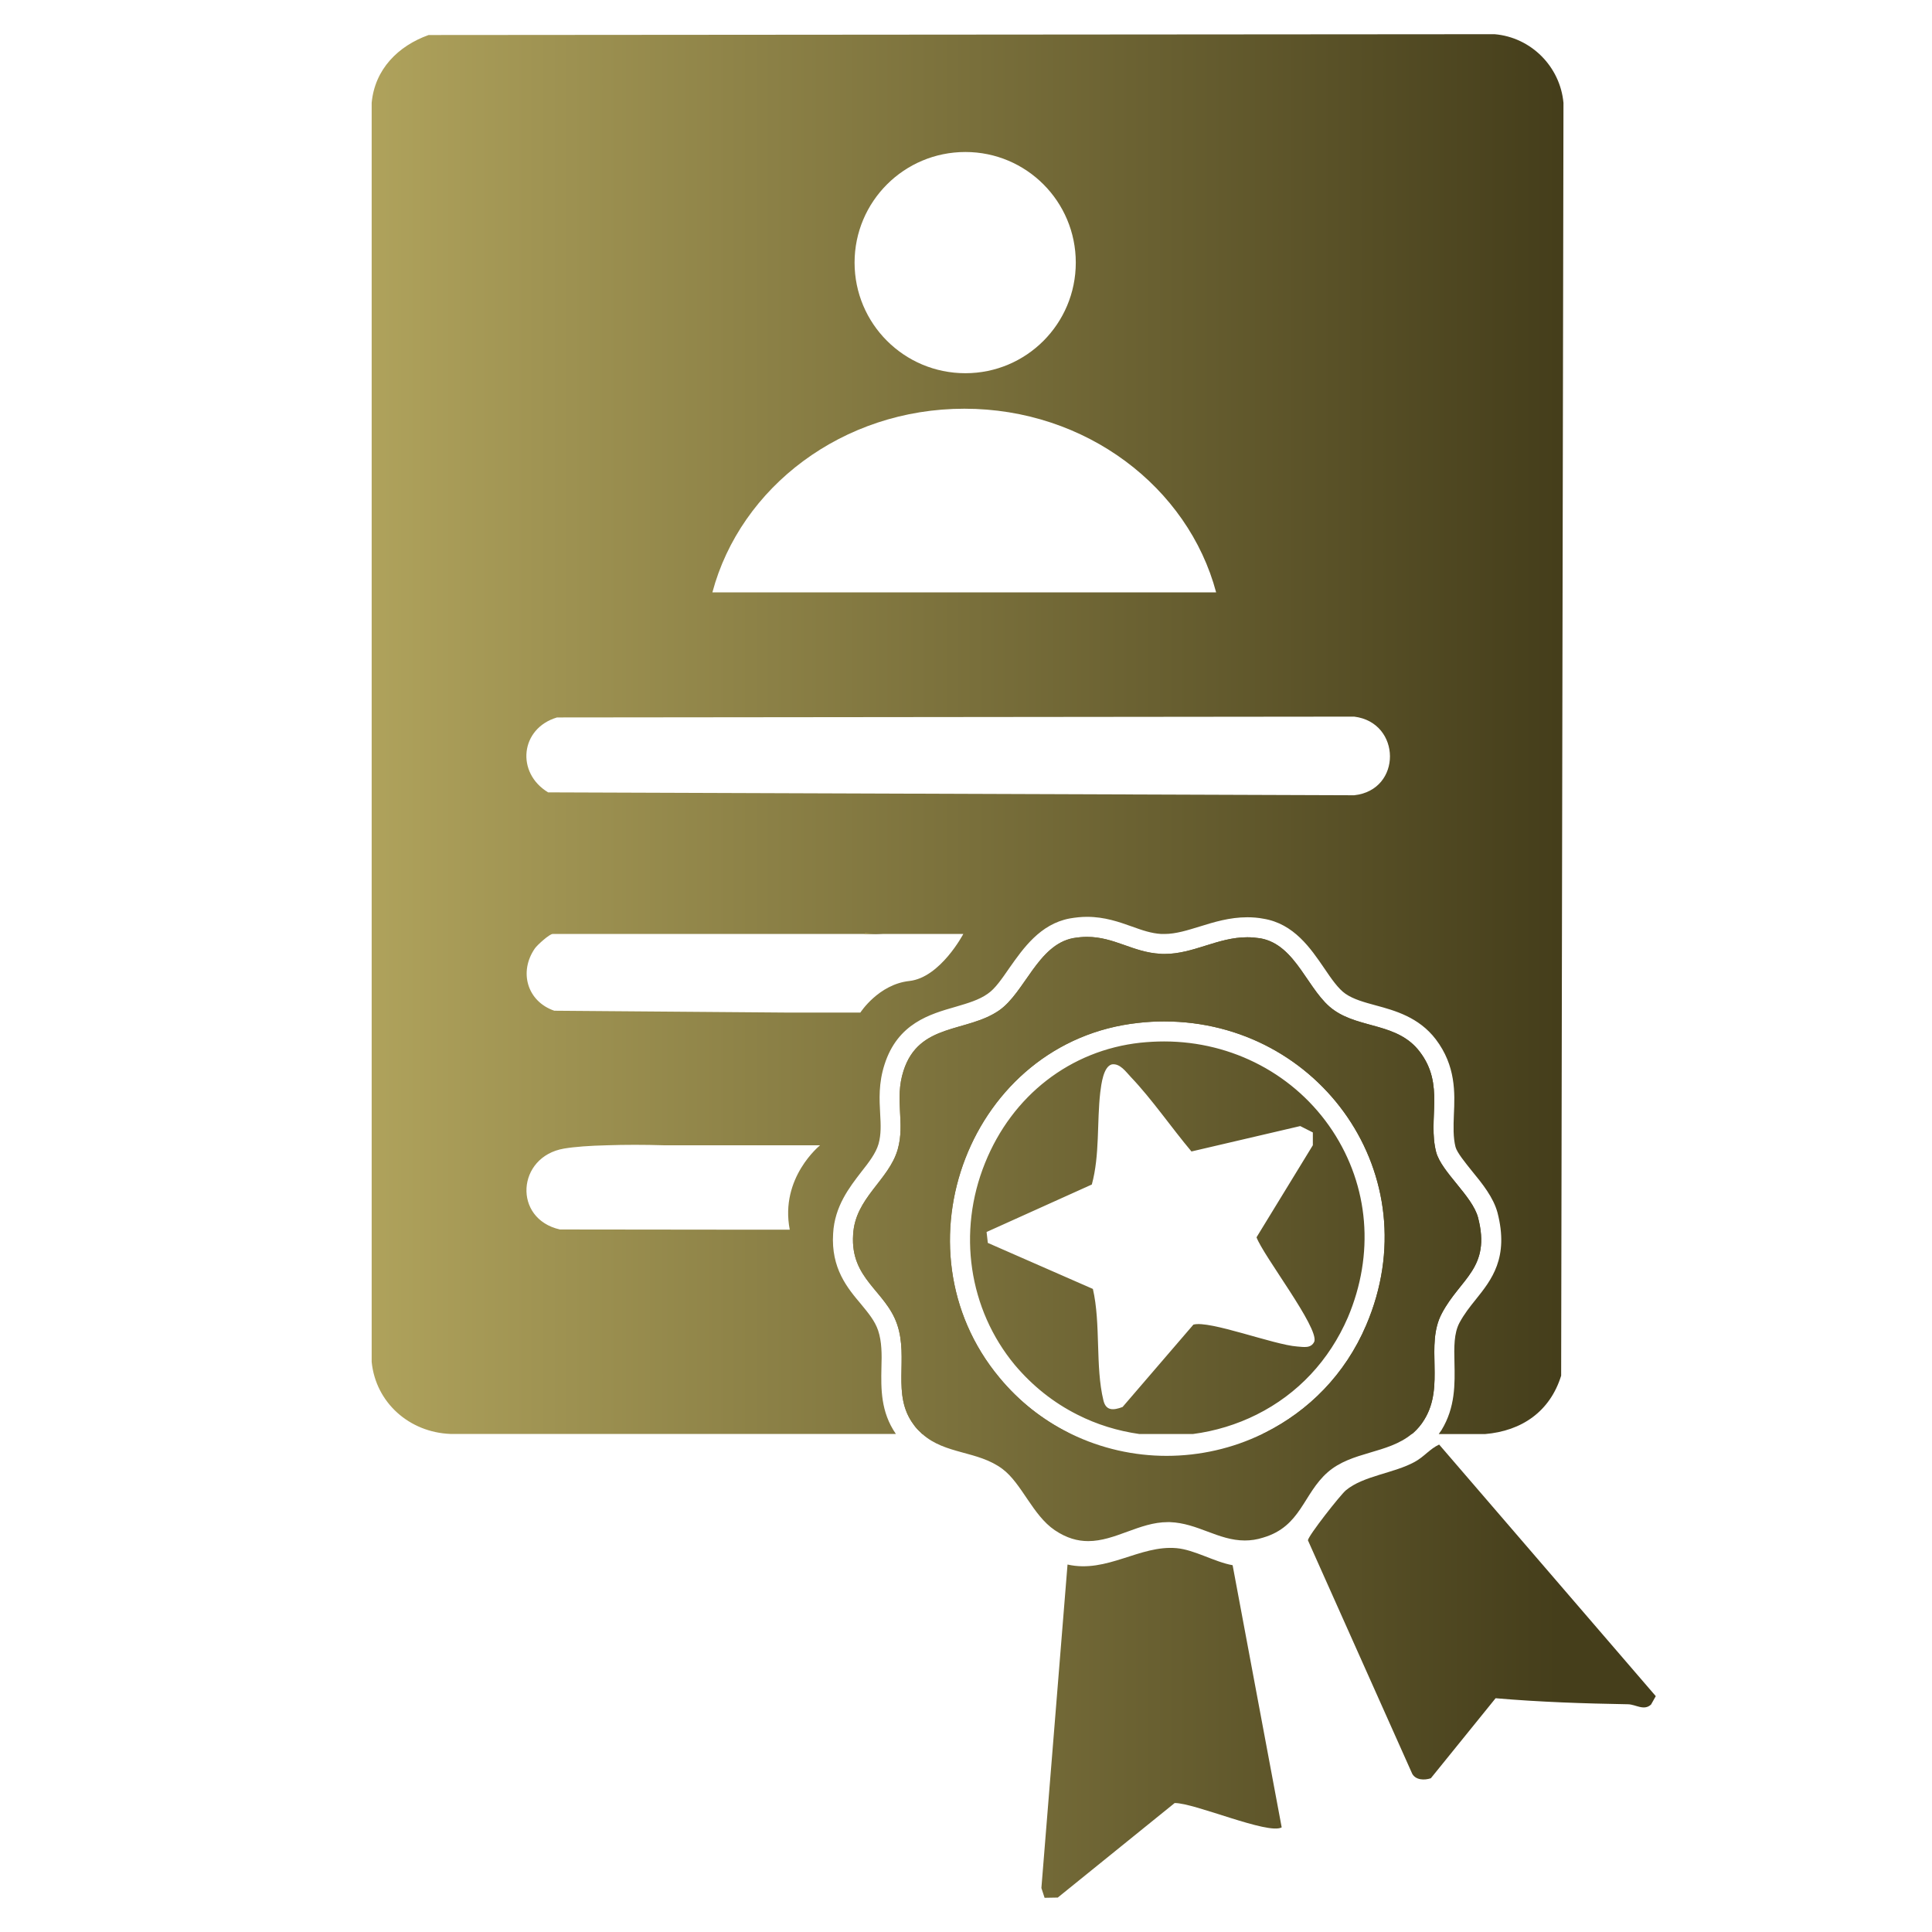 <?xml version="1.0" encoding="iso-8859-1"?>
<!-- Generator: Adobe Illustrator 29.6.1, SVG Export Plug-In . SVG Version: 9.03 Build 0)  -->
<svg version="1.1" id="Layer_1" xmlns="http://www.w3.org/2000/svg" xmlns:xlink="http://www.w3.org/1999/xlink" x="0px" y="0px"
	 viewBox="0 0 40 40" style="enable-background:new 0 0 40 40;" xml:space="preserve">
<g>
	<linearGradient id="SVGID_1_" gradientUnits="userSpaceOnUse" x1="7.186" y1="15.198" x2="32.248" y2="15.198">
		<stop  offset="0" style="stop-color:#B1A45D"/>
		<stop  offset="1" style="stop-color:#453E1B"/>
	</linearGradient>
	<path style="fill:url(#SVGID_1_);" d="M27.588,23.412c-0.765-1.158-2.068-1.85-3.486-1.85c-0.162,0-0.325,0.009-0.491,0.026
		c-1.448,0.158-2.653,1.09-3.217,2.491c-0.577,1.427-0.338,3.029,0.615,4.179c0.367,0.436,0.803,0.782,1.295,1.03
		c0.402,0.205,0.837,0.338,1.286,0.402h1.107c0.461-0.06,0.91-0.197,1.32-0.402c0.855-0.427,1.504-1.124,1.889-2.012
		C28.46,25.967,28.345,24.562,27.588,23.412z M27.212,27.775c-0.068,0.15-0.226,0.111-0.355,0.103
		c-0.483-0.034-1.816-0.547-2.149-0.453l-1.466,1.705c-0.192,0.073-0.346,0.081-0.397-0.137c-0.171-0.701-0.051-1.585-0.218-2.307
		l-2.175-0.953l-0.026-0.226l2.179-0.983c0.167-0.611,0.103-1.29,0.175-1.91c0.021-0.167,0.064-0.53,0.239-0.577
		c0.171-0.026,0.291,0.154,0.397,0.265c0.432,0.453,0.842,1.051,1.252,1.538l2.252-0.526l0.261,0.132v0.265l-1.166,1.906
		C26.157,26.002,27.306,27.484,27.212,27.775z M27.588,23.412c-0.765-1.158-2.068-1.85-3.486-1.85c-0.162,0-0.325,0.009-0.491,0.026
		c-1.448,0.158-2.653,1.09-3.217,2.491c-0.577,1.427-0.338,3.029,0.615,4.179c0.367,0.436,0.803,0.782,1.295,1.03
		c0.402,0.205,0.837,0.338,1.286,0.402h1.107c0.461-0.06,0.91-0.197,1.32-0.402c0.855-0.427,1.504-1.124,1.889-2.012
		C28.46,25.967,28.345,24.562,27.588,23.412z M27.212,27.775c-0.068,0.15-0.226,0.111-0.355,0.103
		c-0.483-0.034-1.816-0.547-2.149-0.453l-1.466,1.705c-0.192,0.073-0.346,0.081-0.397-0.137c-0.171-0.701-0.051-1.585-0.218-2.307
		l-2.175-0.953l-0.026-0.226l2.179-0.983c0.167-0.611,0.103-1.29,0.175-1.91c0.021-0.167,0.064-0.53,0.239-0.577
		c0.171-0.026,0.291,0.154,0.397,0.265c0.432,0.453,0.842,1.051,1.252,1.538l2.252-0.526l0.261,0.132v0.265l-1.166,1.906
		C26.157,26.002,27.306,27.484,27.212,27.775z M30.601,25.207c-0.12-0.449-0.756-0.94-0.867-1.354
		c-0.179-0.692,0.188-1.393-0.342-2.081c-0.453-0.594-1.226-0.474-1.769-0.855c-0.543-0.372-0.778-1.363-1.534-1.491
		c-0.09-0.013-0.179-0.021-0.265-0.021c-0.615,0-1.111,0.346-1.718,0.346c-0.03,0-0.06,0-0.085-0.004
		c-0.564-0.03-0.949-0.35-1.517-0.35c-0.09,0-0.184,0.009-0.286,0.026c-0.731,0.141-1,1.124-1.53,1.495
		c-0.671,0.466-1.662,0.252-1.982,1.252c-0.192,0.598,0.038,1.077-0.12,1.628c-0.184,0.641-0.884,1.004-0.923,1.765
		c-0.06,0.919,0.671,1.158,0.91,1.854c0.244,0.709-0.12,1.457,0.342,2.076c0.043,0.064,0.098,0.12,0.15,0.167
		c0.009,0.009,0.017,0.021,0.03,0.03h3.085c-0.021-0.009-0.043-0.017-0.064-0.03c-0.526-0.265-1.013-0.641-1.423-1.137
		c-2.235-2.683-0.607-6.969,2.876-7.345c0.179-0.021,0.359-0.03,0.534-0.03c3.222,0,5.507,3.192,4.183,6.289
		c-0.44,1.03-1.196,1.773-2.085,2.222c-0.021,0.009-0.043,0.021-0.064,0.03h3.093c0.013-0.009,0.026-0.017,0.038-0.03
		c0.081-0.073,0.158-0.162,0.222-0.269c0.432-0.701,0.009-1.538,0.363-2.2C30.238,26.463,30.874,26.254,30.601,25.207z
		 M27.588,23.412c-0.765-1.158-2.068-1.85-3.486-1.85c-0.162,0-0.325,0.009-0.491,0.026c-1.448,0.158-2.653,1.09-3.217,2.491
		c-0.577,1.427-0.338,3.029,0.615,4.179c0.367,0.436,0.803,0.782,1.295,1.03c0.402,0.205,0.837,0.338,1.286,0.402h1.107
		c0.461-0.06,0.91-0.197,1.32-0.402c0.855-0.427,1.504-1.124,1.889-2.012C28.46,25.967,28.345,24.562,27.588,23.412z M27.212,27.775
		c-0.068,0.15-0.226,0.111-0.355,0.103c-0.483-0.034-1.816-0.547-2.149-0.453l-1.466,1.705c-0.192,0.073-0.346,0.081-0.397-0.137
		c-0.171-0.701-0.051-1.585-0.218-2.307l-2.175-0.953l-0.026-0.226l2.179-0.983c0.167-0.611,0.103-1.29,0.175-1.91
		c0.021-0.167,0.064-0.53,0.239-0.577c0.171-0.026,0.291,0.154,0.397,0.265c0.432,0.453,0.842,1.051,1.252,1.538l2.252-0.526
		l0.261,0.132v0.265l-1.166,1.906C26.157,26.002,27.306,27.484,27.212,27.775z M30.943,0.708L8.874,0.725
		C8.242,0.951,7.759,1.434,7.695,2.13v26.067c0.085,0.846,0.782,1.457,1.628,1.491h9.225c-0.316-0.457-0.308-0.94-0.299-1.372
		c0.009-0.278,0.009-0.538-0.068-0.769c-0.068-0.201-0.201-0.359-0.355-0.547c-0.278-0.329-0.624-0.739-0.577-1.461
		c0.03-0.564,0.338-0.957,0.581-1.273c0.162-0.205,0.303-0.389,0.359-0.581c0.056-0.201,0.047-0.397,0.034-0.624
		c-0.017-0.299-0.034-0.637,0.09-1.021c0.273-0.855,0.94-1.043,1.474-1.196c0.248-0.073,0.483-0.141,0.662-0.269
		c0.154-0.103,0.295-0.312,0.449-0.534c0.286-0.406,0.637-0.91,1.248-1.025c0.12-0.021,0.239-0.034,0.359-0.034
		c0.367,0,0.667,0.107,0.931,0.201c0.214,0.077,0.397,0.141,0.607,0.154h0.064c0.239,0,0.479-0.077,0.731-0.154
		c0.291-0.09,0.615-0.192,0.987-0.192c0.111,0,0.226,0.009,0.333,0.03c0.632,0.103,0.978,0.615,1.256,1.021
		c0.15,0.222,0.295,0.432,0.444,0.534c0.167,0.115,0.389,0.175,0.624,0.239c0.397,0.107,0.893,0.244,1.243,0.701
		c0.419,0.551,0.397,1.111,0.376,1.564c-0.009,0.239-0.017,0.466,0.034,0.667c0.03,0.115,0.205,0.329,0.342,0.5
		c0.218,0.265,0.44,0.543,0.526,0.855c0.244,0.94-0.124,1.397-0.449,1.803c-0.124,0.154-0.239,0.299-0.338,0.483
		c-0.115,0.218-0.111,0.5-0.103,0.825c0.009,0.436,0.021,0.923-0.269,1.397c-0.021,0.026-0.038,0.056-0.056,0.081h0.957
		c0.761-0.064,1.346-0.466,1.577-1.209L32.37,2.13C32.301,1.378,31.699,0.772,30.943,0.708z M19.987,3.147
		c1.265,0,2.286,1.025,2.286,2.29c0,1.265-1.021,2.29-2.286,2.29c-1.269,0-2.294-1.025-2.294-2.29
		C17.693,4.173,18.718,3.147,19.987,3.147z M19.966,8.462c2.517,0,4.632,1.624,5.213,3.803h-10.43
		C15.33,10.086,17.445,8.462,19.966,8.462z M16.351,25.459h-1.226l-3.533-0.004c-0.978-0.222-0.893-1.508,0.085-1.675
		c0.226-0.038,0.538-0.06,0.884-0.068c0.372-0.013,0.786-0.013,1.196,0h3.222C16.979,23.712,16.142,24.382,16.351,25.459z
		 M18.83,20.31c-0.641,0.068-1.017,0.654-1.017,0.654h-1.547l-4.79-0.038c-0.56-0.192-0.739-0.803-0.402-1.29
		c0.051-0.073,0.303-0.299,0.367-0.299h8.503C19.945,19.336,19.47,20.238,18.83,20.31z M28.037,16.465l-16.689-0.06
		c-0.671-0.406-0.577-1.325,0.184-1.551l16.505-0.017C29.016,14.957,29.033,16.358,28.037,16.465z M27.588,23.412
		c-0.765-1.158-2.068-1.85-3.486-1.85c-0.162,0-0.325,0.009-0.491,0.026c-1.448,0.158-2.653,1.09-3.217,2.491
		c-0.577,1.427-0.338,3.029,0.615,4.179c0.367,0.436,0.803,0.782,1.295,1.03c0.402,0.205,0.837,0.338,1.286,0.402h1.107
		c0.461-0.06,0.91-0.197,1.32-0.402c0.855-0.427,1.504-1.124,1.889-2.012C28.46,25.967,28.345,24.562,27.588,23.412z M27.212,27.775
		c-0.068,0.15-0.226,0.111-0.355,0.103c-0.483-0.034-1.816-0.547-2.149-0.453l-1.466,1.705c-0.192,0.073-0.346,0.081-0.397-0.137
		c-0.171-0.701-0.051-1.585-0.218-2.307l-2.175-0.953l-0.026-0.226l2.179-0.983c0.167-0.611,0.103-1.29,0.175-1.91
		c0.021-0.167,0.064-0.53,0.239-0.577c0.171-0.026,0.291,0.154,0.397,0.265c0.432,0.453,0.842,1.051,1.252,1.538l2.252-0.526
		l0.261,0.132v0.265l-1.166,1.906C26.157,26.002,27.306,27.484,27.212,27.775z M30.601,25.207c-0.12-0.449-0.756-0.94-0.867-1.354
		c-0.179-0.692,0.188-1.393-0.342-2.081c-0.453-0.594-1.226-0.474-1.769-0.855c-0.543-0.372-0.778-1.363-1.534-1.491
		c-0.09-0.013-0.179-0.021-0.265-0.021c-0.615,0-1.111,0.346-1.718,0.346c-0.03,0-0.06,0-0.085-0.004
		c-0.564-0.03-0.949-0.35-1.517-0.35c-0.09,0-0.184,0.009-0.286,0.026c-0.731,0.141-1,1.124-1.53,1.495
		c-0.671,0.466-1.662,0.252-1.982,1.252c-0.192,0.598,0.038,1.077-0.12,1.628c-0.184,0.641-0.884,1.004-0.923,1.765
		c-0.06,0.919,0.671,1.158,0.91,1.854c0.244,0.709-0.12,1.457,0.342,2.076c0.043,0.064,0.098,0.12,0.15,0.167
		c0.009,0.009,0.017,0.021,0.03,0.03h3.085c-0.021-0.009-0.043-0.017-0.064-0.03c-0.526-0.265-1.013-0.641-1.423-1.137
		c-2.235-2.683-0.607-6.969,2.876-7.345c0.179-0.021,0.359-0.03,0.534-0.03c3.222,0,5.507,3.192,4.183,6.289
		c-0.44,1.03-1.196,1.773-2.085,2.222c-0.021,0.009-0.043,0.021-0.064,0.03h3.093c0.013-0.009,0.026-0.017,0.038-0.03
		c0.081-0.073,0.158-0.162,0.222-0.269c0.432-0.701,0.009-1.538,0.363-2.2C30.238,26.463,30.874,26.254,30.601,25.207z
		 M27.588,23.412c-0.765-1.158-2.068-1.85-3.486-1.85c-0.162,0-0.325,0.009-0.491,0.026c-1.448,0.158-2.653,1.09-3.217,2.491
		c-0.577,1.427-0.338,3.029,0.615,4.179c0.367,0.436,0.803,0.782,1.295,1.03c0.402,0.205,0.837,0.338,1.286,0.402h1.107
		c0.461-0.06,0.91-0.197,1.32-0.402c0.855-0.427,1.504-1.124,1.889-2.012C28.46,25.967,28.345,24.562,27.588,23.412z M27.212,27.775
		c-0.068,0.15-0.226,0.111-0.355,0.103c-0.483-0.034-1.816-0.547-2.149-0.453l-1.466,1.705c-0.192,0.073-0.346,0.081-0.397-0.137
		c-0.171-0.701-0.051-1.585-0.218-2.307l-2.175-0.953l-0.026-0.226l2.179-0.983c0.167-0.611,0.103-1.29,0.175-1.91
		c0.021-0.167,0.064-0.53,0.239-0.577c0.171-0.026,0.291,0.154,0.397,0.265c0.432,0.453,0.842,1.051,1.252,1.538l2.252-0.526
		l0.261,0.132v0.265l-1.166,1.906C26.157,26.002,27.306,27.484,27.212,27.775z M27.588,23.412c-0.765-1.158-2.068-1.85-3.486-1.85
		c-0.162,0-0.325,0.009-0.491,0.026c-1.448,0.158-2.653,1.09-3.217,2.491c-0.577,1.427-0.338,3.029,0.615,4.179
		c0.367,0.436,0.803,0.782,1.295,1.03c0.402,0.205,0.837,0.338,1.286,0.402h1.107c0.461-0.06,0.91-0.197,1.32-0.402
		c0.855-0.427,1.504-1.124,1.889-2.012C28.46,25.967,28.345,24.562,27.588,23.412z M27.212,27.775
		c-0.068,0.15-0.226,0.111-0.355,0.103c-0.483-0.034-1.816-0.547-2.149-0.453l-1.466,1.705c-0.192,0.073-0.346,0.081-0.397-0.137
		c-0.171-0.701-0.051-1.585-0.218-2.307l-2.175-0.953l-0.026-0.226l2.179-0.983c0.167-0.611,0.103-1.29,0.175-1.91
		c0.021-0.167,0.064-0.53,0.239-0.577c0.171-0.026,0.291,0.154,0.397,0.265c0.432,0.453,0.842,1.051,1.252,1.538l2.252-0.526
		l0.261,0.132v0.265l-1.166,1.906C26.157,26.002,27.306,27.484,27.212,27.775z M27.588,23.412c-0.765-1.158-2.068-1.85-3.486-1.85
		c-0.162,0-0.325,0.009-0.491,0.026c-1.448,0.158-2.653,1.09-3.217,2.491c-0.577,1.427-0.338,3.029,0.615,4.179
		c0.367,0.436,0.803,0.782,1.295,1.03c0.402,0.205,0.837,0.338,1.286,0.402h1.107c0.461-0.06,0.91-0.197,1.32-0.402
		c0.855-0.427,1.504-1.124,1.889-2.012C28.46,25.967,28.345,24.562,27.588,23.412z M27.212,27.775
		c-0.068,0.15-0.226,0.111-0.355,0.103c-0.483-0.034-1.816-0.547-2.149-0.453l-1.466,1.705c-0.192,0.073-0.346,0.081-0.397-0.137
		c-0.171-0.701-0.051-1.585-0.218-2.307l-2.175-0.953l-0.026-0.226l2.179-0.983c0.167-0.611,0.103-1.29,0.175-1.91
		c0.021-0.167,0.064-0.53,0.239-0.577c0.171-0.026,0.291,0.154,0.397,0.265c0.432,0.453,0.842,1.051,1.252,1.538l2.252-0.526
		l0.261,0.132v0.265l-1.166,1.906C26.157,26.002,27.306,27.484,27.212,27.775z M30.601,25.207c-0.12-0.449-0.756-0.94-0.867-1.354
		c-0.179-0.692,0.188-1.393-0.342-2.081c-0.453-0.594-1.226-0.474-1.769-0.855c-0.543-0.372-0.778-1.363-1.534-1.491
		c-0.09-0.013-0.179-0.021-0.265-0.021c-0.615,0-1.111,0.346-1.718,0.346c-0.03,0-0.06,0-0.085-0.004
		c-0.564-0.03-0.949-0.35-1.517-0.35c-0.09,0-0.184,0.009-0.286,0.026c-0.731,0.141-1,1.124-1.53,1.495
		c-0.671,0.466-1.662,0.252-1.982,1.252c-0.192,0.598,0.038,1.077-0.12,1.628c-0.184,0.641-0.884,1.004-0.923,1.765
		c-0.06,0.919,0.671,1.158,0.91,1.854c0.244,0.709-0.12,1.457,0.342,2.076c0.043,0.064,0.098,0.12,0.15,0.167
		c0.009,0.009,0.017,0.021,0.03,0.03h3.085c-0.021-0.009-0.043-0.017-0.064-0.03c-0.526-0.265-1.013-0.641-1.423-1.137
		c-2.235-2.683-0.607-6.969,2.876-7.345c0.179-0.021,0.359-0.03,0.534-0.03c3.222,0,5.507,3.192,4.183,6.289
		c-0.44,1.03-1.196,1.773-2.085,2.222c-0.021,0.009-0.043,0.021-0.064,0.03h3.093c0.013-0.009,0.026-0.017,0.038-0.03
		c0.081-0.073,0.158-0.162,0.222-0.269c0.432-0.701,0.009-1.538,0.363-2.2C30.238,26.463,30.874,26.254,30.601,25.207z
		 M27.588,23.412c-0.765-1.158-2.068-1.85-3.486-1.85c-0.162,0-0.325,0.009-0.491,0.026c-1.448,0.158-2.653,1.09-3.217,2.491
		c-0.577,1.427-0.338,3.029,0.615,4.179c0.367,0.436,0.803,0.782,1.295,1.03c0.402,0.205,0.837,0.338,1.286,0.402h1.107
		c0.461-0.06,0.91-0.197,1.32-0.402c0.855-0.427,1.504-1.124,1.889-2.012C28.46,25.967,28.345,24.562,27.588,23.412z M27.212,27.775
		c-0.068,0.15-0.226,0.111-0.355,0.103c-0.483-0.034-1.816-0.547-2.149-0.453l-1.466,1.705c-0.192,0.073-0.346,0.081-0.397-0.137
		c-0.171-0.701-0.051-1.585-0.218-2.307l-2.175-0.953l-0.026-0.226l2.179-0.983c0.167-0.611,0.103-1.29,0.175-1.91
		c0.021-0.167,0.064-0.53,0.239-0.577c0.171-0.026,0.291,0.154,0.397,0.265c0.432,0.453,0.842,1.051,1.252,1.538l2.252-0.526
		l0.261,0.132v0.265l-1.166,1.906C26.157,26.002,27.306,27.484,27.212,27.775z"/>
	
		<linearGradient id="SVGID_00000081626613094908412190000013828213805674519689_" gradientUnits="userSpaceOnUse" x1="7.188" y1="25.651" x2="32.25" y2="25.651">
		<stop  offset="0" style="stop-color:#B1A45D"/>
		<stop  offset="1" style="stop-color:#453E1B"/>
	</linearGradient>
	<path style="fill:url(#SVGID_00000081626613094908412190000013828213805674519689_);" d="M30.601,25.207
		c-0.12-0.449-0.756-0.94-0.867-1.354c-0.179-0.692,0.188-1.393-0.342-2.081c-0.453-0.594-1.226-0.474-1.769-0.855
		c-0.543-0.372-0.778-1.363-1.534-1.491c-0.09-0.013-0.179-0.021-0.265-0.021c-0.615,0-1.111,0.346-1.718,0.346
		c-0.03,0-0.06,0-0.085-0.004c-0.564-0.03-0.949-0.35-1.517-0.35c-0.09,0-0.184,0.009-0.286,0.026c-0.731,0.141-1,1.124-1.53,1.495
		c-0.671,0.466-1.662,0.252-1.982,1.252c-0.192,0.598,0.038,1.077-0.12,1.628c-0.184,0.641-0.884,1.004-0.923,1.765
		c-0.06,0.919,0.671,1.158,0.91,1.854c0.244,0.709-0.12,1.457,0.342,2.076c0.043,0.064,0.098,0.12,0.15,0.167
		c0.009,0.009,0.017,0.021,0.03,0.03c0.479,0.427,1.149,0.342,1.658,0.722c0.402,0.299,0.624,0.957,1.085,1.269
		c0.248,0.167,0.474,0.226,0.692,0.226c0.56,0,1.064-0.393,1.645-0.393h0.047c0.577,0.021,1,0.38,1.551,0.38
		c0.12,0,0.248-0.017,0.38-0.06c0.786-0.231,0.825-0.906,1.337-1.354c0.5-0.436,1.235-0.376,1.739-0.79
		c0.013-0.009,0.026-0.017,0.038-0.03c0.081-0.073,0.158-0.162,0.222-0.269c0.432-0.701,0.009-1.538,0.363-2.2
		C30.238,26.463,30.874,26.254,30.601,25.207z M24.153,30.142c-0.671,0-1.35-0.15-1.974-0.453c-0.021-0.009-0.043-0.017-0.064-0.03
		c-0.526-0.265-1.013-0.641-1.423-1.137c-2.235-2.683-0.607-6.969,2.876-7.345c0.179-0.021,0.359-0.03,0.534-0.03
		c3.222,0,5.507,3.192,4.183,6.289c-0.44,1.03-1.196,1.773-2.085,2.222c-0.021,0.009-0.043,0.021-0.064,0.03
		C25.521,29.988,24.837,30.142,24.153,30.142z"/>
	
		<linearGradient id="SVGID_00000123428615022456100670000017467976539080920746_" gradientUnits="userSpaceOnUse" x1="7.186" y1="33.375" x2="32.249" y2="33.375">
		<stop  offset="0" style="stop-color:#B1A45D"/>
		<stop  offset="1" style="stop-color:#453E1B"/>
	</linearGradient>
	<path style="fill:url(#SVGID_00000123428615022456100670000017467976539080920746_);" d="M29.624,36.817
		c-0.133,0.044-0.31,0.04-0.385-0.092l-2.16-4.835c0.01-0.098,0.672-0.94,0.786-1.035c0.363-0.303,1-0.352,1.428-0.59
		c0.195-0.108,0.312-0.269,0.503-0.357l4.485,5.209l-0.098,0.174c-0.148,0.136-0.316-0.003-0.476-0.006
		c-0.914-0.016-1.831-0.046-2.742-0.125L29.624,36.817z"/>
	
		<linearGradient id="SVGID_00000129177623544522589680000012165734774923541665_" gradientUnits="userSpaceOnUse" x1="7.186" y1="35.67" x2="32.249" y2="35.67">
		<stop  offset="0" style="stop-color:#B1A45D"/>
		<stop  offset="1" style="stop-color:#453E1B"/>
	</linearGradient>
	<path style="fill:url(#SVGID_00000129177623544522589680000012165734774923541665_);" d="M25.52,32.406l1.016,5.428
		c-0.281,0.157-1.802-0.508-2.216-0.504l-2.42,1.957l-0.273,0.005l-0.066-0.203l0.541-6.697c0.818,0.185,1.495-0.408,2.258-0.339
		C24.731,32.086,25.142,32.338,25.52,32.406z"/>
	
		<linearGradient id="SVGID_00000031168684858510170170000005456880789775360168_" gradientUnits="userSpaceOnUse" x1="17.894" y1="19.326" x2="18.274" y2="19.326">
		<stop  offset="0" style="stop-color:#B1A45D"/>
		<stop  offset="1" style="stop-color:#453E1B"/>
	</linearGradient>
	<polygon style="fill:url(#SVGID_00000031168684858510170170000005456880789775360168_);" points="18.274,19.336 17.894,19.336 
		17.915,19.315 	"/>
</g>
</svg>
